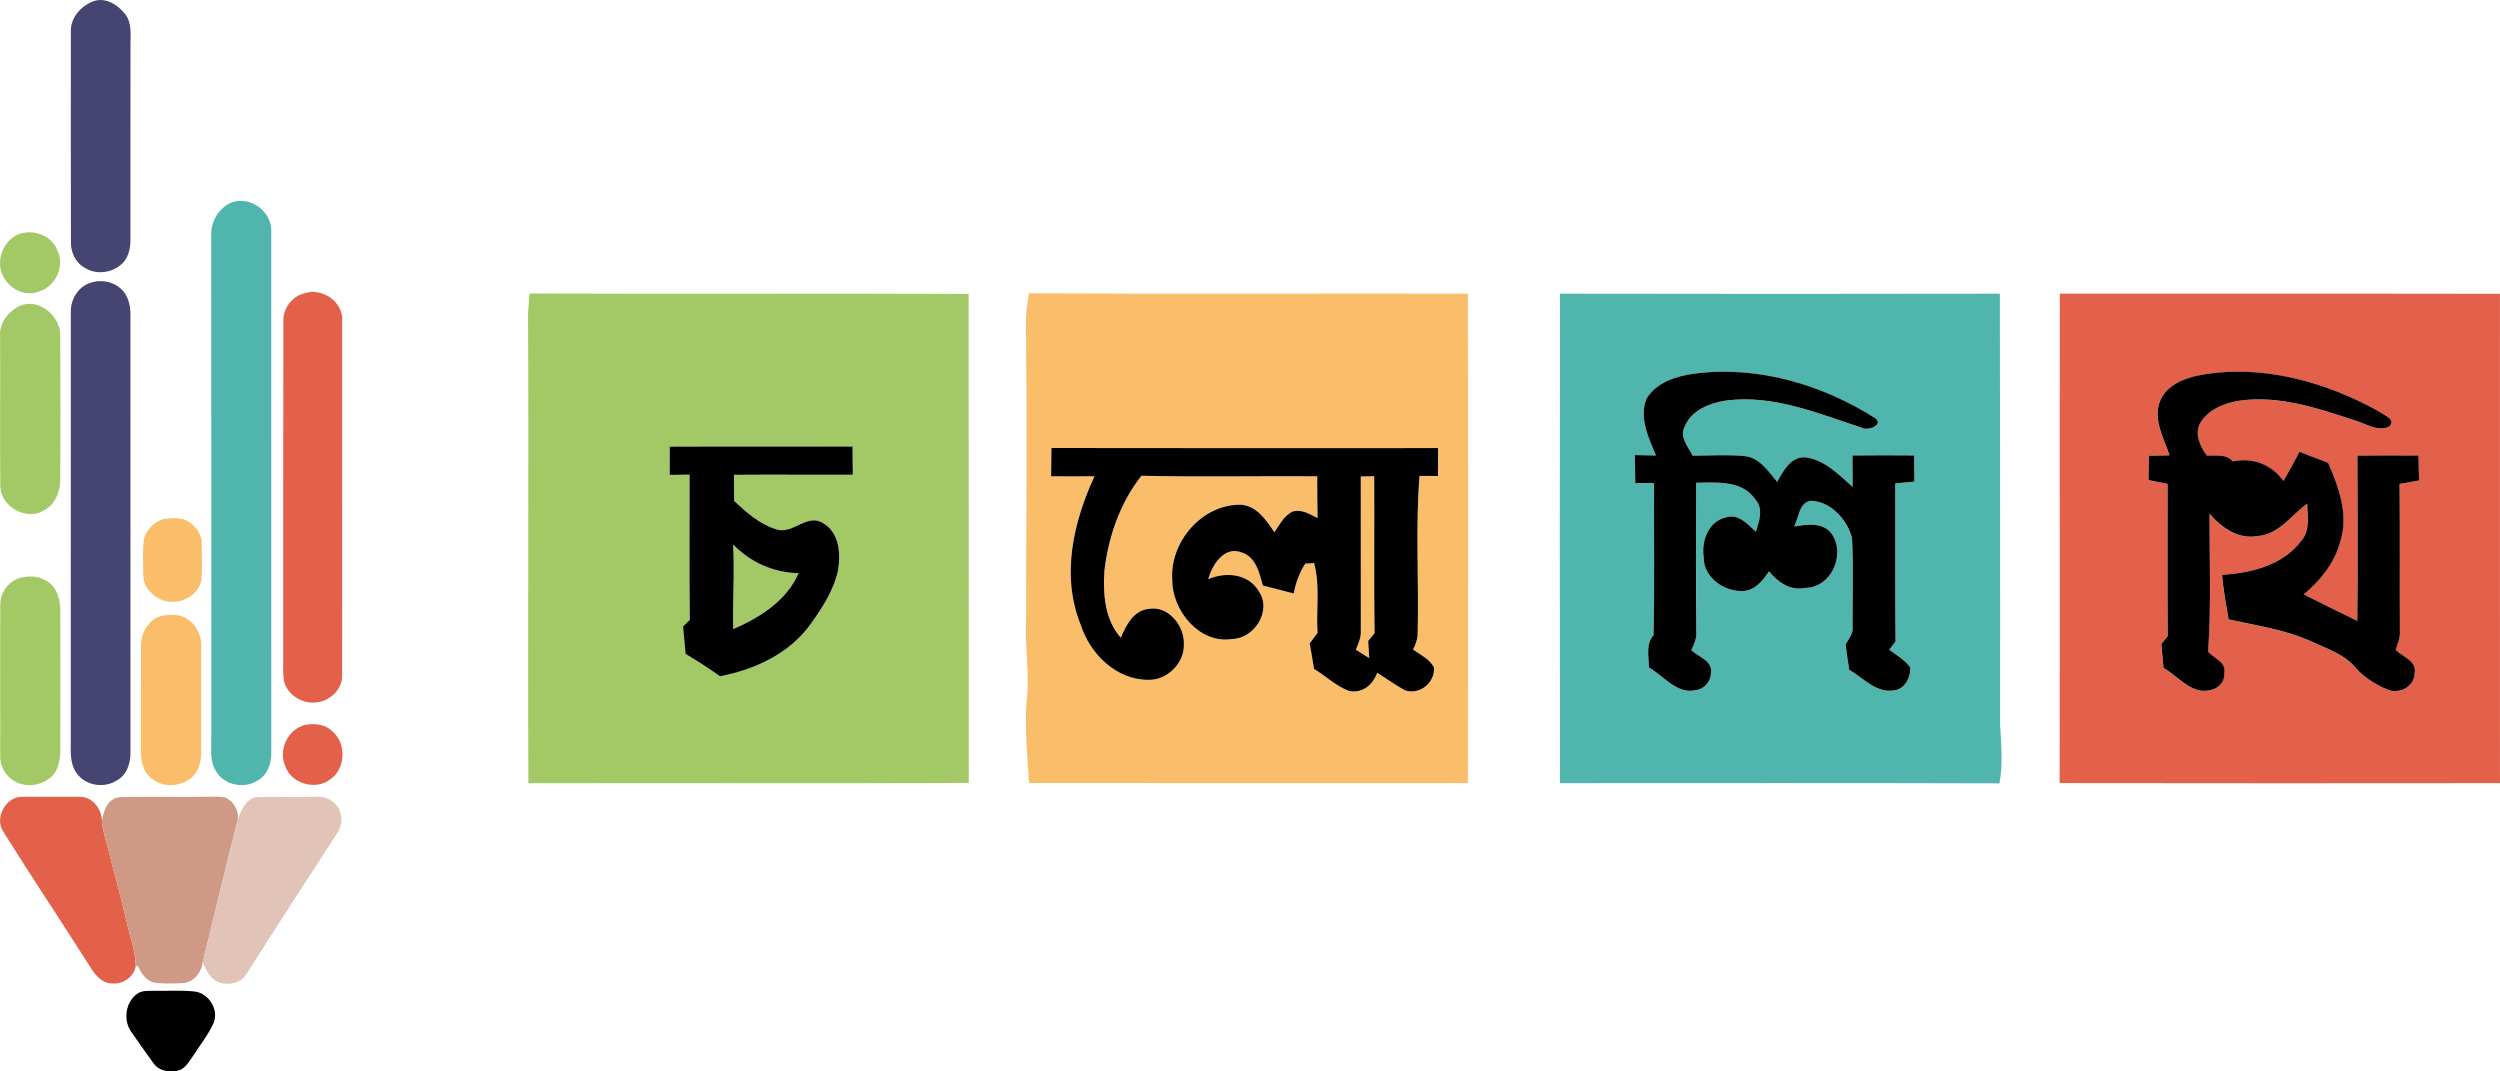 <svg width="140" height="60" viewBox="0 0 140 60" fill="none" xmlns="http://www.w3.org/2000/svg">
<g clip-path="url(#clip0_32003_16028)">
<path d="M5.288 0.05C5.945 -0.149 6.617 0.281 7.005 0.788C7.374 1.25 7.311 1.866 7.308 2.418C7.3 6.077 7.308 9.735 7.304 13.395C7.305 13.846 7.226 14.33 6.919 14.681C6.384 15.281 5.399 15.435 4.724 14.981C4.209 14.695 3.954 14.093 3.972 13.522C3.964 9.593 3.965 5.665 3.968 1.737C3.956 0.953 4.574 0.291 5.288 0.05Z" fill="#464471"/>
<path d="M5.176 15.806C5.733 15.645 6.356 15.791 6.786 16.18C7.165 16.542 7.306 17.081 7.304 17.592C7.304 25.768 7.302 33.946 7.307 42.123C7.319 42.727 7.103 43.415 6.532 43.71C5.83 44.157 4.811 44.002 4.312 43.325C3.895 42.789 3.964 42.075 3.964 41.439C3.967 33.444 3.963 25.449 3.966 17.454C3.956 16.716 4.433 15.976 5.175 15.806H5.176Z" fill="#464471"/>
<path d="M7.728 55.621C7.998 55.458 8.324 55.496 8.627 55.484C9.393 55.501 10.162 55.44 10.925 55.527C11.708 55.639 12.272 56.558 11.957 57.296C11.668 57.938 11.221 58.492 10.846 59.082C10.619 59.388 10.435 59.774 10.061 59.927C9.551 60.088 8.9 60 8.584 59.526C8.167 58.943 7.744 58.363 7.341 57.769C6.876 57.105 7.038 56.067 7.728 55.621Z" fill="#020102"/>
<path d="M13.02 11.317C14.081 10.982 15.243 11.885 15.192 12.992C15.192 22.703 15.188 32.412 15.193 42.121C15.209 42.727 14.986 43.407 14.422 43.711C13.662 44.204 12.521 43.966 12.081 43.158C11.73 42.608 11.851 41.935 11.834 41.32C11.832 31.92 11.841 22.52 11.828 13.12C11.816 12.358 12.299 11.589 13.02 11.317Z" fill="#50B5AD"/>
<path d="M1.224 13.063C2.017 12.865 2.929 13.244 3.219 14.035C3.635 14.896 3.131 16.011 2.232 16.305C1.496 16.64 0.605 16.235 0.225 15.561C-0.327 14.667 0.192 13.311 1.224 13.063Z" fill="#A3C966"/>
<path d="M1.269 17.066C2.306 16.772 3.391 17.764 3.374 18.808C3.381 21.476 3.393 24.143 3.373 26.811C3.389 27.516 3.089 28.268 2.43 28.6C1.442 29.169 0.03 28.357 0.017 27.219C-0.015 24.419 0.025 21.619 0.004 18.819C-0.05 18.026 0.547 17.323 1.269 17.066Z" fill="#A3C966"/>
<path d="M1.232 32.334C1.731 32.228 2.286 32.277 2.701 32.596C3.241 32.956 3.384 33.657 3.377 34.266C3.381 36.887 3.384 39.507 3.376 42.127C3.358 42.691 3.21 43.342 2.682 43.646C2.079 44.078 1.211 44.085 0.624 43.616C0.206 43.307 -0.02 42.778 0.011 42.264C0.021 39.458 -0.005 36.653 0.017 33.847C0.015 33.143 0.533 32.47 1.234 32.335L1.232 32.334Z" fill="#A3C966"/>
<path d="M17.067 16.423C18.057 16.093 19.254 16.927 19.162 17.996C19.159 24.596 19.166 31.196 19.159 37.796C19.195 38.593 18.478 39.27 17.708 39.335C16.924 39.435 16.091 38.914 15.899 38.134C15.831 37.706 15.866 37.269 15.86 36.837C15.861 30.558 15.856 24.277 15.87 17.999C15.837 17.277 16.356 16.573 17.067 16.422V16.423Z" fill="#E3614A"/>
<path d="M17.102 40.593C17.623 40.488 18.219 40.562 18.61 40.953C19.424 41.628 19.359 43.096 18.458 43.672C17.628 44.269 16.3 43.872 15.969 42.895C15.578 41.978 16.119 40.823 17.102 40.593Z" fill="#E3614A"/>
<path d="M0.203 46.603C-0.352 45.816 0.331 44.565 1.294 44.621C2.339 44.621 3.383 44.62 4.43 44.621C5.17 44.577 5.715 45.322 5.708 46.012C5.766 46.631 5.988 47.218 6.133 47.818C6.43 49.046 6.786 50.258 7.062 51.492C7.246 52.351 7.577 53.186 7.603 54.073C7.535 54.672 6.91 55.124 6.318 55.073C5.751 55.097 5.347 54.627 5.076 54.189C3.471 51.649 1.792 49.153 0.203 46.603Z" fill="#E3614A"/>
<path d="M9.101 29.08C9.603 29.004 10.188 28.938 10.624 29.26C11.007 29.541 11.319 29.979 11.297 30.473C11.304 31.15 11.33 31.833 11.278 32.508C11.047 33.534 9.711 34.027 8.836 33.481C8.401 33.216 8.017 32.775 8.028 32.238C8.011 31.564 7.988 30.885 8.052 30.214C8.167 29.693 8.601 29.254 9.1 29.08H9.101Z" fill="#FABD6A"/>
<path d="M8.974 34.504C9.505 34.394 10.146 34.363 10.591 34.733C11.032 35.062 11.288 35.617 11.267 36.165C11.263 38.153 11.263 40.142 11.269 42.131C11.282 42.588 11.144 43.051 10.862 43.415C10.273 44.051 9.178 44.169 8.499 43.602C7.995 43.247 7.882 42.569 7.888 41.994C7.897 40.048 7.88 38.101 7.895 36.155C7.891 35.455 8.29 34.743 8.972 34.505L8.974 34.504Z" fill="#FABD6A"/>
<path d="M5.707 46.012C5.783 45.415 6.033 44.68 6.742 44.638C8.361 44.609 9.983 44.642 11.605 44.618C11.941 44.622 12.284 44.59 12.616 44.662C13.101 44.872 13.395 45.399 13.311 45.924C12.623 48.573 12.021 51.242 11.345 53.893C11.286 54.428 10.907 54.937 10.362 55.039C9.804 55.088 9.238 55.093 8.68 55.038C8.206 54.953 7.92 54.531 7.74 54.123C7.705 54.109 7.636 54.085 7.601 54.073C7.575 53.185 7.244 52.35 7.06 51.492C6.784 50.258 6.428 49.046 6.131 47.818C5.986 47.218 5.764 46.631 5.706 46.012H5.707Z" fill="#D09985"/>
<path d="M13.312 45.924C13.491 45.412 13.723 44.785 14.315 44.646C15.446 44.597 16.581 44.663 17.712 44.624C18.298 44.562 18.904 44.941 19.056 45.516C19.198 45.908 19.089 46.333 18.875 46.673C17.171 49.309 15.449 51.935 13.772 54.589C13.448 55.074 12.79 55.188 12.264 55.02C11.78 54.831 11.547 54.337 11.346 53.893C12.022 51.242 12.624 48.573 13.312 45.924Z" fill="#E1C3B8"/>
<path d="M87.359 16.446C95.57 16.462 103.781 16.462 111.992 16.446C111.998 24.485 112.018 32.523 112.006 40.56C112.063 41.663 112.175 42.771 111.972 43.869C103.769 43.844 95.565 43.856 87.359 43.858C87.345 34.722 87.345 25.585 87.359 16.446ZM92.196 22.345C91.784 23.422 92.324 24.525 92.733 25.512C92.339 25.502 91.944 25.494 91.551 25.489C91.556 26.014 91.567 26.541 91.577 27.067C91.927 27.058 92.278 27.05 92.629 27.046C92.606 29.891 92.671 32.736 92.595 35.577C92.154 36.096 92.326 36.769 92.347 37.389C93.178 37.858 93.908 38.896 94.967 38.654C95.427 38.599 95.809 38.172 95.809 37.709C95.939 37.018 95.113 36.796 94.714 36.413C94.876 36.081 95.028 35.739 94.991 35.364C94.971 32.59 94.972 29.815 94.983 27.041C96.129 27.021 97.551 26.884 98.295 27.969C98.775 28.499 98.508 29.195 98.329 29.784C97.874 29.364 97.346 28.744 96.645 28.984C95.666 29.2 95.275 30.298 95.405 31.198C95.379 32.362 96.632 33.212 97.717 33.091C98.349 33.007 98.733 32.486 99.068 32.003C99.569 32.618 100.269 33.108 101.109 32.926C102.547 32.906 103.348 31.088 102.605 29.941C102.122 29.229 101.201 29.369 100.473 29.487C100.734 29.004 100.737 28.163 101.397 28.048C102.525 28.081 103.44 29.091 103.714 30.126C103.8 31.784 103.732 33.448 103.745 35.108C103.792 35.492 103.526 35.789 103.354 36.099C103.411 36.568 103.482 37.041 103.555 37.513C104.333 37.959 105.051 38.814 106.029 38.671C106.663 38.626 106.992 37.953 106.981 37.386C106.672 36.96 106.211 36.695 105.796 36.392C105.885 36.277 106.06 36.045 106.148 35.93C106.127 32.976 106.142 30.025 106.134 27.073C106.491 27.042 106.847 27.009 107.207 26.977C107.196 26.484 107.193 25.998 107.188 25.51C106.037 25.502 104.889 25.496 103.738 25.512C103.738 26.096 103.741 26.68 103.746 27.268C102.963 26.587 102.171 25.734 101.085 25.615C100.284 25.573 99.85 26.387 99.524 26.992C99.033 26.411 98.545 25.644 97.724 25.548C96.748 25.454 95.767 25.517 94.788 25.525C94.544 25.019 94.019 24.471 94.35 23.884C94.715 22.969 95.751 22.575 96.657 22.434C99.287 22.09 101.808 23.152 104.253 23.954C104.582 24.163 105.524 23.798 105.005 23.418C102.026 21.525 98.396 20.459 94.852 20.933C93.844 21.071 92.744 21.423 92.196 22.349V22.345Z" fill="#50B5AD"/>
<path d="M29.654 16.435C37.852 16.474 46.048 16.422 54.245 16.461C54.25 25.589 54.245 34.715 54.25 43.844C46.031 43.878 37.809 43.842 29.59 43.861C29.548 35.111 29.618 26.362 29.569 17.615C29.586 17.219 29.625 16.827 29.656 16.436L29.654 16.435ZM37.506 25.012C37.503 25.539 37.503 26.066 37.503 26.595C37.874 26.586 38.247 26.584 38.618 26.581C38.62 29.291 38.597 32.004 38.628 34.716C38.535 34.808 38.344 34.995 38.25 35.086C38.297 35.597 38.343 36.105 38.393 36.62C39.05 37.013 39.695 37.426 40.322 37.871C42.267 37.504 44.226 36.594 45.399 34.943C46.048 34.028 46.694 33.058 46.929 31.945C47.094 31.005 47.002 29.817 46.084 29.291C45.178 28.721 44.366 29.986 43.445 29.632C42.527 29.351 41.798 28.693 41.113 28.053C41.113 27.562 41.107 27.074 41.102 26.59C43.322 26.574 45.54 26.593 47.758 26.585C47.752 26.058 47.747 25.531 47.742 25.008C44.328 25.016 40.915 24.997 37.506 25.013V25.012Z" fill="#A3C966"/>
<path d="M41.054 30.488C42.025 31.492 43.322 32.071 44.723 32.096C44.049 33.639 42.55 34.587 41.059 35.23C41.017 33.648 41.146 32.068 41.054 30.487V30.488Z" fill="#A3C966"/>
<path d="M115.35 16.446C123.566 16.454 131.78 16.438 139.997 16.454C139.999 25.588 139.991 34.722 139.999 43.856C131.78 43.861 123.558 43.869 115.339 43.853C115.358 34.717 115.336 25.583 115.35 16.446ZM123.079 21.03C122.21 21.218 121.227 21.641 120.924 22.553C120.579 23.571 121.182 24.561 121.488 25.504C121.1 25.51 120.716 25.521 120.329 25.533C120.323 25.981 120.315 26.436 120.31 26.888C120.664 26.956 121.023 27.026 121.38 27.102C121.38 29.941 121.366 32.783 121.385 35.626C121.296 35.738 121.116 35.962 121.028 36.077C121.07 36.518 121.112 36.964 121.154 37.41C121.987 37.876 122.714 38.914 123.776 38.649C124.23 38.562 124.595 38.183 124.553 37.703C124.691 37.08 123.972 36.881 123.647 36.494C123.827 33.927 123.723 31.346 123.726 28.776C124.397 29.548 125.334 30.218 126.416 30.025C127.626 29.933 128.299 28.852 129.2 28.204C129.203 28.886 129.374 29.683 128.892 30.254C127.869 31.649 126.071 32.103 124.43 32.192C124.498 33.031 124.652 33.861 124.798 34.692C126.364 35.037 127.973 35.264 129.445 35.933C130.316 36.337 131.295 36.648 131.924 37.419C132.423 37.972 133.072 38.379 133.765 38.65C134.42 38.864 135.222 38.426 135.214 37.694C135.352 37.021 134.535 36.788 134.152 36.403C134.259 36.059 134.416 35.725 134.387 35.357C134.371 32.606 134.401 29.856 134.368 27.104C134.731 27.04 135.096 26.975 135.461 26.911C135.448 26.445 135.435 25.98 135.427 25.517C134.287 25.509 133.15 25.506 132.009 25.519C132.011 28.604 132.045 31.688 132.001 34.776C130.999 34.285 129.996 33.798 129.003 33.298C129.945 32.51 130.748 31.517 131.058 30.307C131.521 28.815 130.966 27.28 130.364 25.919C129.827 25.721 129.295 25.51 128.759 25.307C128.475 25.857 128.175 26.399 127.867 26.939C127.212 26.017 126.132 25.599 125.023 25.842C124.658 25.404 124.068 25.545 123.569 25.511C123.209 25 122.887 24.35 123.185 23.733C123.628 22.942 124.549 22.58 125.403 22.442C127.604 22.131 129.768 22.857 131.834 23.537C132.452 23.709 133.081 24.173 133.744 23.918C134.263 23.509 133.465 23.242 133.208 23.042C130.155 21.356 126.563 20.354 123.074 21.034L123.079 21.03Z" fill="#E3614A"/>
<path d="M57.618 16.426C65.812 16.468 74.004 16.431 82.198 16.445C82.221 25.578 82.218 34.715 82.201 43.852C74.01 43.854 65.82 43.849 57.629 43.849C57.531 42.315 57.371 40.777 57.494 39.242C57.66 37.764 57.395 36.288 57.46 34.81C57.471 29.334 57.516 23.861 57.455 18.388C57.426 17.729 57.51 17.074 57.62 16.427L57.618 16.426ZM58.886 25.088C58.877 25.612 58.869 26.139 58.865 26.665C59.674 26.673 60.485 26.673 61.297 26.665C60.107 29.229 59.416 32.253 60.519 34.969C61.03 36.607 62.518 38.074 64.311 38.066C65.352 38.092 66.318 37.151 66.299 36.108C66.358 35.054 65.432 33.876 64.297 34.1C63.463 34.196 63.066 35.026 62.765 35.704C61.862 34.692 61.766 33.25 61.85 31.96C62.069 30.052 62.729 28.158 63.922 26.638C67.204 26.708 70.487 26.646 73.769 26.666C73.772 27.443 73.772 28.223 73.789 29.006C73.362 28.81 72.922 28.503 72.427 28.63C71.916 28.841 71.669 29.376 71.366 29.803C70.917 29.122 70.38 28.319 69.482 28.26C67.304 28.237 65.501 30.349 65.65 32.478C65.639 34.178 67.171 36.066 68.99 35.78C70.245 35.764 71.247 34.197 70.495 33.104C69.911 32.111 68.645 32.01 67.669 32.426C67.874 31.631 68.564 30.561 69.516 30.924C70.333 31.172 70.526 32.066 70.724 32.784C71.3 32.927 71.877 33.081 72.453 33.23C72.56 32.635 72.771 32.069 73.096 31.561C73.219 31.55 73.466 31.53 73.592 31.522C73.942 32.797 73.701 34.134 73.785 35.438C73.639 35.634 73.493 35.826 73.347 36.024C73.425 36.496 73.516 36.973 73.588 37.45C74.245 37.854 74.822 38.418 75.553 38.691C76.294 38.839 76.891 38.343 77.124 37.673C77.657 37.996 78.154 38.372 78.705 38.664C79.524 38.906 80.359 38.226 80.307 37.381C80.069 36.893 79.543 36.672 79.131 36.366C79.261 36.129 79.347 35.879 79.386 35.618C79.478 32.63 79.257 29.626 79.496 26.646C79.841 26.649 80.184 26.651 80.529 26.651C80.529 26.13 80.532 25.608 80.532 25.089C73.317 25.092 66.103 25.097 58.888 25.084L58.886 25.088Z" fill="#FABD6A"/>
<path d="M76.204 26.679C76.392 26.676 76.768 26.668 76.956 26.665C76.975 29.596 76.933 32.526 76.976 35.454C76.887 35.566 76.707 35.788 76.616 35.898C76.633 36.138 76.664 36.615 76.679 36.854C76.491 36.737 76.115 36.5 75.927 36.383C76.065 36.046 76.227 35.707 76.205 35.337C76.203 32.45 76.203 29.564 76.203 26.677L76.204 26.679Z" fill="#FABD6A"/>
<path d="M92.196 22.345C92.743 21.419 93.844 21.068 94.852 20.929C98.395 20.454 102.024 21.521 105.005 23.414C105.524 23.795 104.582 24.16 104.253 23.95C101.808 23.148 99.287 22.085 96.657 22.43C95.751 22.571 94.715 22.965 94.35 23.88C94.019 24.466 94.543 25.014 94.788 25.521C95.767 25.512 96.748 25.45 97.724 25.544C98.546 25.64 99.034 26.407 99.524 26.988C99.85 26.383 100.283 25.569 101.085 25.611C102.17 25.731 102.963 26.584 103.746 27.264C103.74 26.677 103.738 26.094 103.738 25.508C104.889 25.492 106.037 25.498 107.187 25.506C107.193 25.994 107.196 26.481 107.206 26.973C106.847 27.004 106.491 27.038 106.134 27.069C106.142 30.021 106.126 32.972 106.148 35.926C106.058 36.041 105.884 36.273 105.796 36.388C106.211 36.691 106.672 36.957 106.981 37.381C106.991 37.95 106.663 38.622 106.029 38.666C105.049 38.81 104.333 37.954 103.555 37.508C103.482 37.037 103.412 36.565 103.354 36.095C103.525 35.784 103.792 35.487 103.745 35.104C103.731 33.444 103.8 31.78 103.713 30.122C103.439 29.087 102.523 28.077 101.397 28.044C100.737 28.158 100.734 29 100.473 29.483C101.201 29.365 102.122 29.225 102.605 29.937C103.348 31.084 102.548 32.902 101.109 32.922C100.269 33.104 99.57 32.614 99.068 31.999C98.731 32.481 98.347 33.003 97.717 33.087C96.631 33.21 95.379 32.36 95.405 31.194C95.275 30.294 95.666 29.196 96.645 28.98C97.344 28.739 97.874 29.361 98.329 29.78C98.508 29.191 98.775 28.495 98.295 27.965C97.551 26.88 96.13 27.017 94.983 27.037C94.972 29.811 94.969 32.586 94.991 35.36C95.028 35.735 94.876 36.077 94.714 36.408C95.113 36.792 95.94 37.014 95.809 37.704C95.809 38.168 95.425 38.596 94.967 38.65C93.908 38.892 93.176 37.856 92.347 37.385C92.327 36.765 92.154 36.092 92.595 35.573C92.671 32.731 92.606 29.887 92.629 27.042C92.278 27.048 91.927 27.056 91.576 27.062C91.566 26.535 91.556 26.008 91.551 25.485C91.944 25.491 92.339 25.499 92.733 25.508C92.323 24.521 91.783 23.418 92.196 22.341V22.345Z" fill="#020102"/>
<path d="M123.08 21.03C126.568 20.349 130.162 21.35 133.214 23.038C133.469 23.239 134.269 23.504 133.749 23.914C133.087 24.169 132.458 23.706 131.84 23.533C129.773 22.852 127.61 22.127 125.408 22.438C124.555 22.576 123.634 22.938 123.19 23.729C122.893 24.346 123.213 24.996 123.574 25.507C124.073 25.541 124.663 25.4 125.028 25.838C126.137 25.596 127.218 26.012 127.872 26.935C128.18 26.396 128.481 25.853 128.765 25.303C129.3 25.507 129.832 25.718 130.37 25.915C130.973 27.276 131.526 28.812 131.064 30.303C130.753 31.512 129.949 32.505 129.008 33.293C130.002 33.793 131.004 34.281 132.006 34.772C132.051 31.684 132.017 28.6 132.014 25.515C133.154 25.502 134.291 25.504 135.433 25.512C135.441 25.976 135.453 26.441 135.467 26.907C135.102 26.969 134.736 27.035 134.374 27.1C134.405 29.852 134.377 32.602 134.393 35.353C134.421 35.72 134.264 36.054 134.158 36.399C134.542 36.785 135.358 37.016 135.219 37.689C135.227 38.422 134.425 38.86 133.771 38.646C133.077 38.374 132.427 37.968 131.929 37.415C131.3 36.643 130.321 36.333 129.45 35.928C127.979 35.258 126.368 35.031 124.804 34.688C124.658 33.855 124.504 33.027 124.436 32.188C126.078 32.099 127.875 31.646 128.897 30.25C129.38 29.678 129.208 28.881 129.205 28.2C128.305 28.847 127.633 29.928 126.421 30.02C125.338 30.214 124.402 29.543 123.731 28.772C123.729 31.342 123.833 33.924 123.653 36.489C123.976 36.877 124.697 37.076 124.559 37.699C124.601 38.178 124.236 38.56 123.781 38.645C122.72 38.911 121.991 37.873 121.159 37.406C121.117 36.96 121.075 36.514 121.034 36.073C121.123 35.958 121.303 35.734 121.391 35.622C121.372 32.78 121.385 29.938 121.385 27.097C121.028 27.022 120.67 26.951 120.315 26.884C120.321 26.43 120.329 25.977 120.334 25.529C120.721 25.515 121.104 25.506 121.493 25.5C121.188 24.557 120.586 23.565 120.929 22.549C121.232 21.637 122.215 21.214 123.085 21.026L123.08 21.03Z" fill="#020102"/>
<path d="M37.506 25.012C40.916 24.996 44.329 25.015 47.741 25.007C47.747 25.531 47.752 26.058 47.758 26.584C45.54 26.592 43.322 26.573 41.101 26.589C41.107 27.074 41.112 27.562 41.112 28.051C41.798 28.693 42.527 29.35 43.445 29.631C44.366 29.985 45.177 28.722 46.083 29.289C47.002 29.816 47.093 31.005 46.928 31.943C46.693 33.057 46.05 34.027 45.399 34.942C44.225 36.592 42.269 37.503 40.321 37.87C39.695 37.424 39.05 37.012 38.393 36.619C38.343 36.105 38.297 35.597 38.249 35.085C38.343 34.993 38.533 34.807 38.628 34.715C38.597 32.003 38.62 29.289 38.617 26.58C38.247 26.582 37.873 26.585 37.503 26.593C37.503 26.064 37.503 25.538 37.506 25.011V25.012ZM41.054 30.488C41.146 32.068 41.018 33.649 41.059 35.231C42.55 34.587 44.049 33.641 44.723 32.097C43.322 32.072 42.025 31.492 41.054 30.489V30.488Z" fill="#020102"/>
<path d="M58.885 25.088C66.1 25.101 73.314 25.096 80.529 25.093C80.529 25.612 80.526 26.134 80.526 26.655C80.181 26.655 79.838 26.653 79.493 26.65C79.252 29.63 79.474 32.634 79.383 35.622C79.344 35.883 79.258 36.133 79.128 36.37C79.54 36.676 80.068 36.897 80.304 37.385C80.357 38.23 79.522 38.911 78.702 38.668C78.152 38.376 77.653 38 77.121 37.677C76.888 38.347 76.291 38.842 75.55 38.695C74.82 38.42 74.242 37.858 73.585 37.454C73.514 36.977 73.423 36.5 73.344 36.028C73.49 35.83 73.636 35.638 73.782 35.442C73.698 34.138 73.939 32.8 73.589 31.526C73.463 31.534 73.216 31.554 73.093 31.565C72.769 32.073 72.557 32.639 72.45 33.234C71.874 33.085 71.297 32.931 70.721 32.788C70.522 32.07 70.33 31.177 69.513 30.928C68.561 30.566 67.871 31.635 67.666 32.43C68.642 32.012 69.907 32.115 70.492 33.108C71.244 34.2 70.242 35.768 68.987 35.784C67.168 36.07 65.637 34.182 65.647 32.483C65.498 30.353 67.301 28.241 69.479 28.264C70.377 28.323 70.914 29.127 71.363 29.807C71.666 29.38 71.913 28.845 72.425 28.634C72.921 28.506 73.359 28.814 73.786 29.009C73.767 28.227 73.767 27.447 73.766 26.67C70.484 26.65 67.201 26.712 63.919 26.642C62.726 28.162 62.066 30.055 61.847 31.964C61.763 33.254 61.86 34.696 62.762 35.708C63.063 35.03 63.459 34.201 64.294 34.104C65.429 33.88 66.355 35.058 66.296 36.112C66.315 37.156 65.349 38.096 64.308 38.07C62.515 38.078 61.029 36.609 60.516 34.973C59.413 32.255 60.104 29.231 61.294 26.669C60.482 26.677 59.671 26.677 58.862 26.669C58.868 26.142 58.876 25.615 58.883 25.092L58.885 25.088ZM76.203 26.678C76.203 29.565 76.203 32.451 76.206 35.338C76.226 35.708 76.065 36.047 75.927 36.384C76.115 36.501 76.491 36.738 76.679 36.855C76.663 36.615 76.632 36.138 76.617 35.899C76.709 35.789 76.888 35.568 76.976 35.456C76.932 32.527 76.974 29.596 76.956 26.666C76.768 26.669 76.392 26.677 76.204 26.68L76.203 26.678Z" fill="#020102"/>
</g>
<defs>
<clipPath id="clip0_32003_16028">
<rect width="140" height="60" fill="white"/>
</clipPath>
</defs>
</svg>
